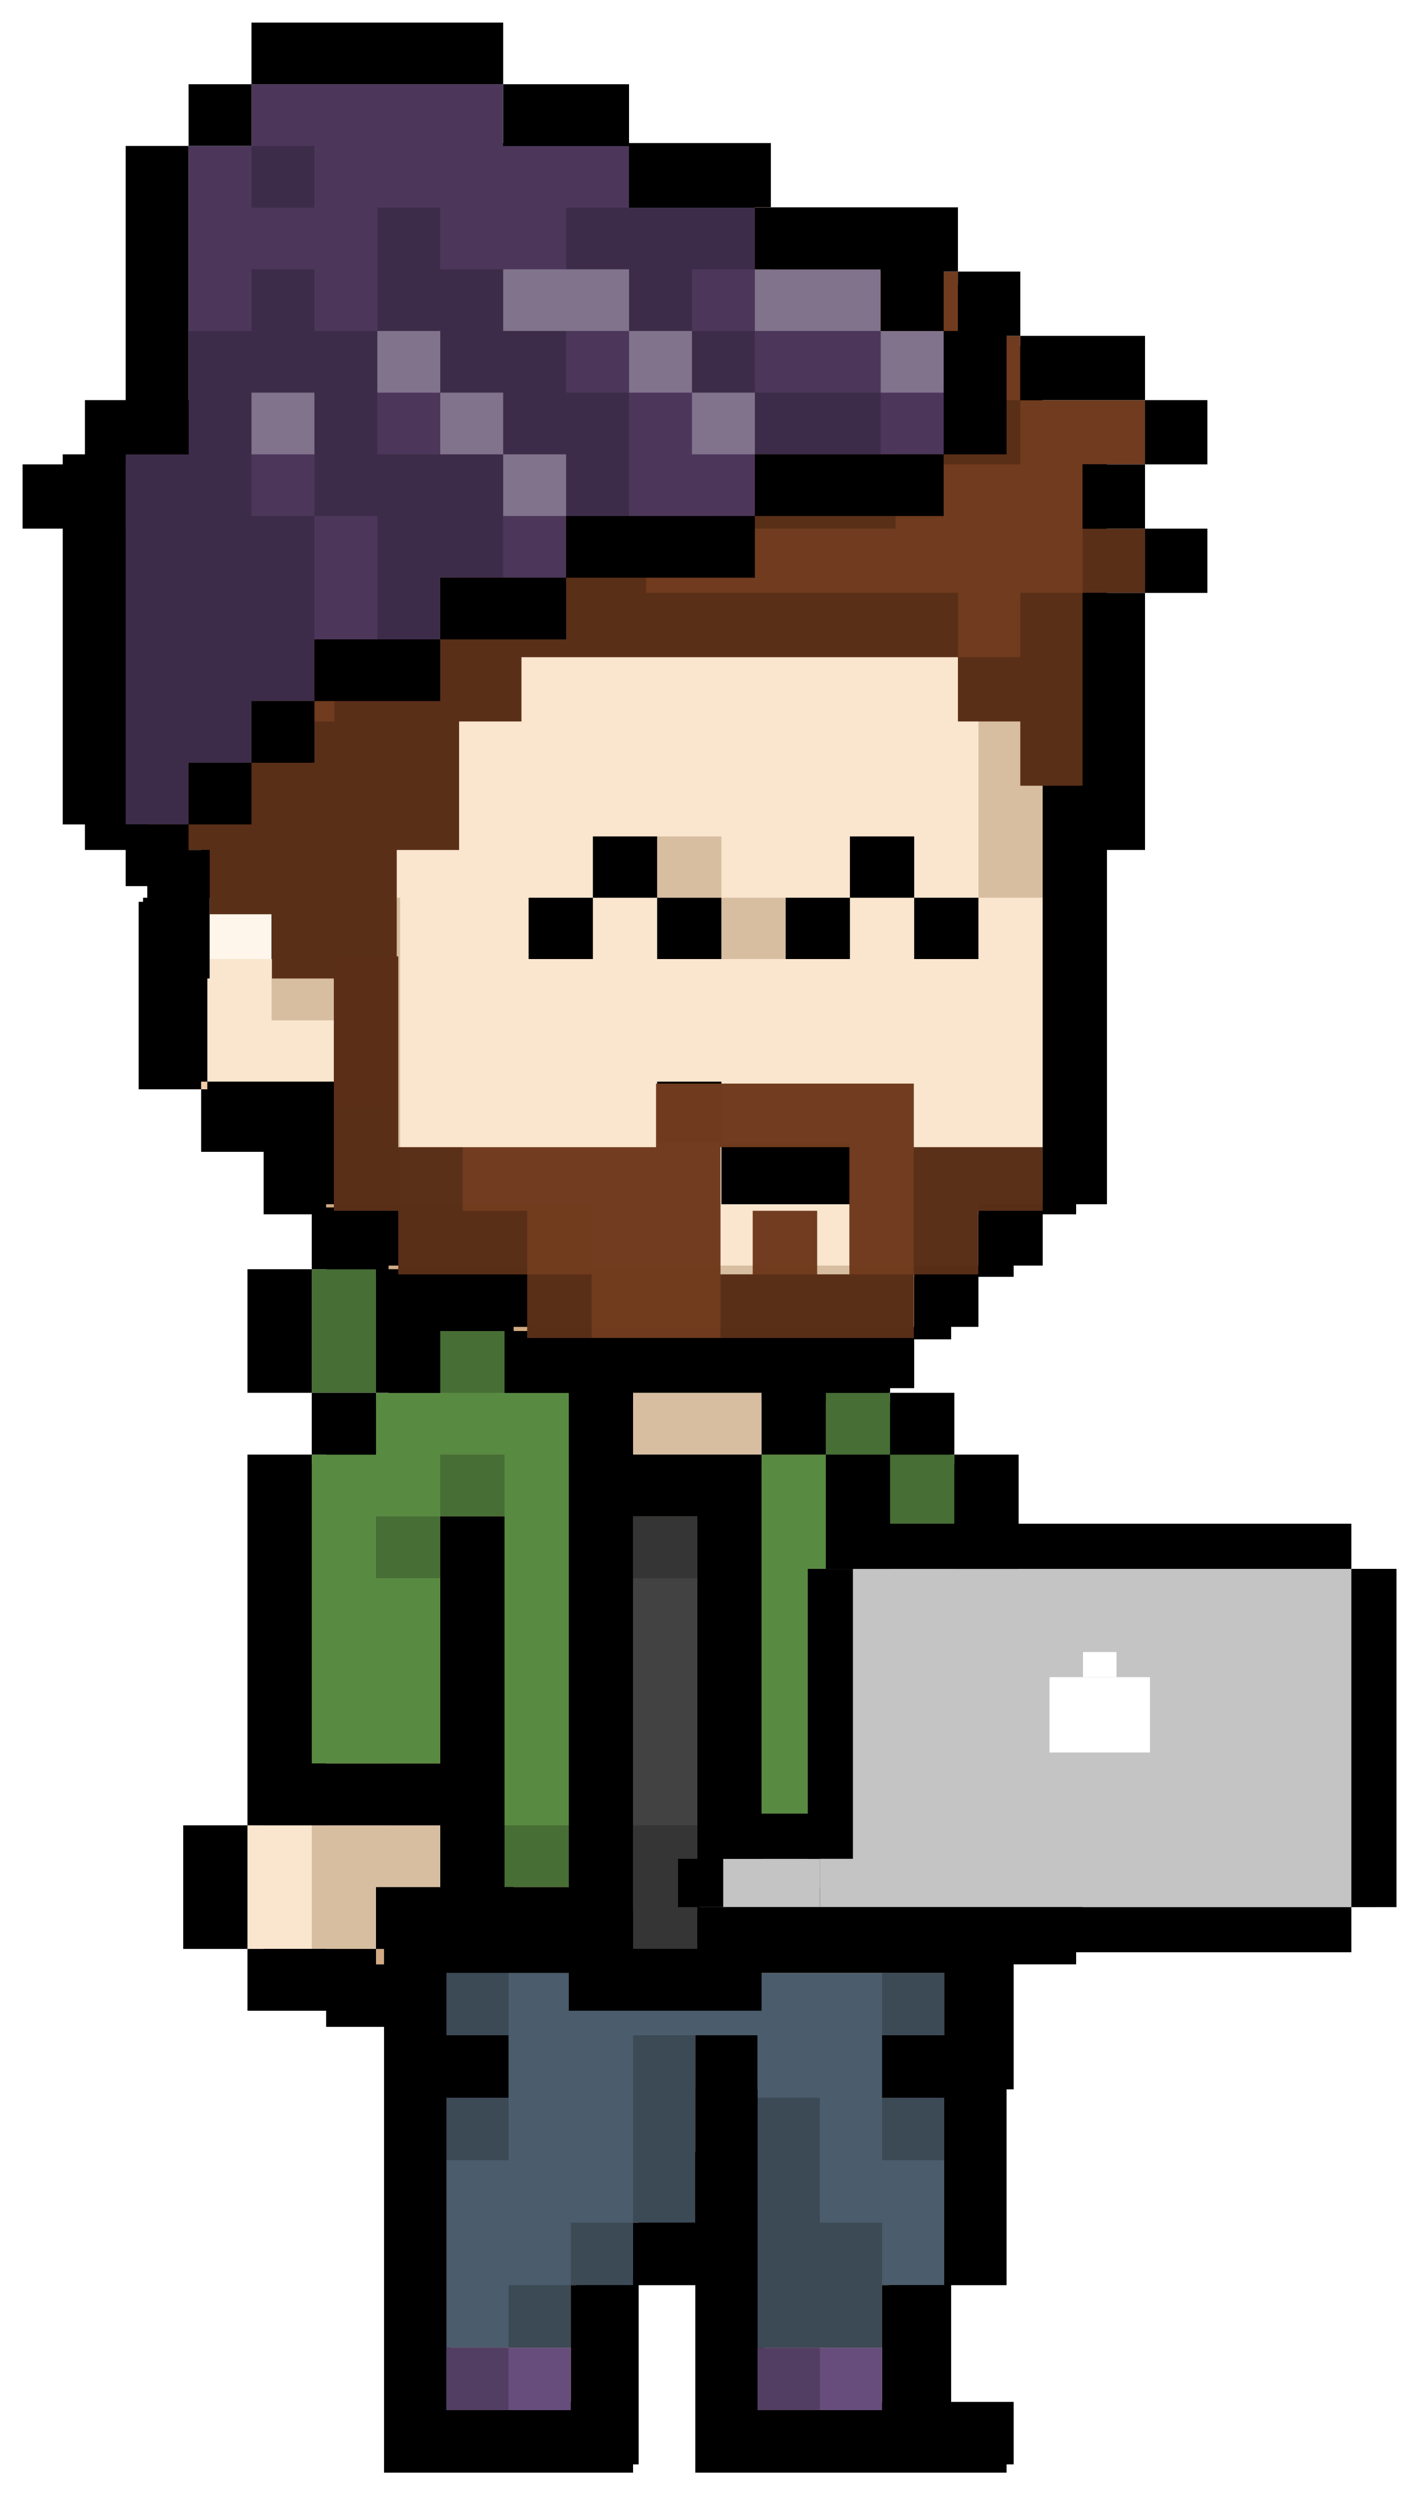 <svg width="252" height="443" viewBox="0 0 252 443" fill="none" xmlns="http://www.w3.org/2000/svg">
<g filter="url(#filter0_d_202_11607)">
<path d="M79.95 45.044H157.482V56.12H168.558V67.196H179.634V211.184H168.558V222.26H157.482V233.336H91.026V222.26H68.874V211.184H57.797V189.032H35.645V155.804H46.721V67.196H57.797V56.12H79.95V45.044Z" fill="#F3CCA7"/>
<path fill-rule="evenodd" clip-rule="evenodd" d="M68.874 244.412H157.482V255.488H168.558V277.64H157.482V344.096H168.558V366.248H157.482V421.628H135.33V366.248H124.254V388.4H113.178V399.476H102.102V421.628H79.95V355.172H91.026V344.096H57.797V255.488H68.874V244.412ZM79.95 266.564H91.026V333.02H79.95V266.564Z" fill="#F3CCA7"/>
<path d="M168.558 277.64H179.634V310.868H190.71V333.02H168.558V277.64Z" fill="#F3CCA7"/>
<path d="M157.481 45.044H102.101V56.12H146.405V67.196H168.557V155.804H179.633V67.196H168.557V56.12H157.481V45.044Z" fill="#714A1C" fill-opacity="0.25" style="mix-blend-mode:multiply"/>
<path d="M57.797 67.196H46.721V111.5H57.797V67.196Z" fill="#714A1C" fill-opacity="0.25" style="mix-blend-mode:multiply"/>
<path d="M46.721 166.88H57.797V155.804H68.873V211.184H57.797V177.956H46.721V166.88Z" fill="#714A1C" fill-opacity="0.25" style="mix-blend-mode:multiply"/>
<path d="M68.873 211.184H102.101V222.26H157.481V233.336H91.025V222.26H68.873V211.184Z" fill="#714A1C" fill-opacity="0.25" style="mix-blend-mode:multiply"/>
<path d="M168.557 277.64H179.633V310.868H190.709V333.02H168.557V277.64Z" fill="#714A1C" fill-opacity="0.25" style="mix-blend-mode:multiply"/>
<path d="M168.557 277.64H157.481V266.564H146.405V255.488H91.025V244.412H157.481V255.488H168.557V277.64Z" fill="#714A1C" fill-opacity="0.25" style="mix-blend-mode:multiply"/>
<path d="M168.557 344.096H157.481V288.716H146.405V344.096H157.481V366.248H168.557V344.096Z" fill="#714A1C" fill-opacity="0.25" style="mix-blend-mode:multiply"/>
<path d="M146.405 377.324H157.481V421.628H146.405V377.324Z" fill="#714A1C" fill-opacity="0.25" style="mix-blend-mode:multiply"/>
<path d="M91.025 355.172H79.949V421.628H102.101V399.476H91.025V355.172Z" fill="#714A1C" fill-opacity="0.25" style="mix-blend-mode:multiply"/>
<path d="M113.177 366.248H124.253V377.324H113.177V366.248Z" fill="#714A1C" fill-opacity="0.25" style="mix-blend-mode:multiply"/>
<path d="M79.949 288.716H68.873V321.944H57.797V344.096H91.025V333.02H79.949V288.716Z" fill="#714A1C" fill-opacity="0.25" style="mix-blend-mode:multiply"/>
<path d="M91.026 67.199H102.102V78.275H91.026V67.199Z" fill="#FFFCF9" fill-opacity="0.7" style="mix-blend-mode:lighten"/>
<path d="M146.406 67.199H113.178V78.275H146.406V89.351H157.482V100.427H168.558V89.351H157.482V78.275H146.406V67.199Z" fill="#FFFCF9" fill-opacity="0.7" style="mix-blend-mode:lighten"/>
<path d="M46.721 155.807H35.645V166.883H46.721V155.807Z" fill="#FFFCF9" fill-opacity="0.7" style="mix-blend-mode:lighten"/>
<path d="M68.874 244.415H91.026V255.491H68.874V244.415Z" fill="#FFFCF9" fill-opacity="0.7" style="mix-blend-mode:lighten"/>
<path d="M68.874 255.491V266.567H57.797V255.491H68.874Z" fill="#FFFCF9" fill-opacity="0.7" style="mix-blend-mode:lighten"/>
<path d="M113.178 283.181H102.102V305.334H113.178V283.181Z" fill="#FFFCF9" fill-opacity="0.7" style="mix-blend-mode:lighten"/>
<path d="M113.178 283.181H124.254V272.105H113.178V283.181Z" fill="#FFFCF9" fill-opacity="0.7" style="mix-blend-mode:lighten"/>
<path d="M135.33 355.176H124.254V366.252H135.33V355.176Z" fill="#FFFCF9" fill-opacity="0.7" style="mix-blend-mode:lighten"/>
<path fill-rule="evenodd" clip-rule="evenodd" d="M157.481 33.97H79.949V45.046H57.797V56.122H46.721V67.198H35.645V155.806H24.569V189.034H35.645V200.11H46.721V211.186H57.797V222.262H68.873V244.414H57.797V255.49H46.721V344.098H57.797V355.174H68.873V432.706H113.177V399.478H124.253V432.706H179.633V421.63H168.557V366.25H179.633V344.098H190.709V333.022H201.786V310.87H190.709V277.642H179.633V255.49H168.557V244.414H157.481V233.338H168.557V222.262H179.633V211.186H190.709V67.198H179.633V56.122H168.557V45.046H157.481V33.97ZM157.481 45.046V56.122H168.557V67.198H179.633V211.186H168.557V222.262H157.481V233.338H91.025V222.262H68.873V211.186H57.797V189.034H35.645V155.806H46.721V166.882H57.797V155.806H46.721V67.198H57.797V56.122H79.949V45.046H157.481ZM168.557 277.642H157.481V344.098H168.557V366.25H157.481V421.63H135.329V366.25H124.253V377.326H113.177V399.478H102.101V421.63H79.949V355.174H102.101V333.022H91.025V266.566H79.949V333.022H91.025V344.098H57.797V255.49H68.873V244.414H157.481V255.49H168.557V277.642ZM168.557 277.642V333.022H190.709V310.87H179.633V277.642H168.557Z" fill="black"/>
<path fill-rule="evenodd" clip-rule="evenodd" d="M101.154 345.592H79.09V412.021H101.154V400.95H112.186V389.878H123.218V356.663H134.25V412.021H156.314V400.95H167.346V345.592H156.314H134.25H123.218H112.186H101.154Z" fill="#4B5C6C"/>
<path fill-rule="evenodd" clip-rule="evenodd" d="M79.09 334.521H68.058V434.165H79.09H101.154H112.186V400.95H123.218V434.165H134.25H156.314H167.346H178.378V423.093H167.346V400.95H178.378V334.521H167.346H79.09ZM134.25 423.093H156.314V400.95H167.346V367.735H156.314V356.664H167.346V345.592H79.09V356.664H90.122V367.735H79.09V423.093H101.154V400.95H112.186V389.879H123.218V356.664H134.25V423.093Z" fill="black"/>
<path fill-rule="evenodd" clip-rule="evenodd" d="M79.09 345.592H90.122V356.663H79.09V345.592ZM79.09 367.735H90.122V378.807H79.09V367.735ZM101.154 400.95H90.122V412.021H101.154V400.95ZM112.186 389.878V400.95H101.154V389.878H112.186ZM112.186 389.878V356.663H123.218V389.878L112.186 389.878ZM167.346 345.592H156.314V356.663H167.346V345.592ZM156.314 367.735H167.346V378.807H156.314V367.735ZM145.282 367.735H134.25V412.021H145.282H156.314V389.878H145.282V367.735Z" fill="black" fill-opacity="0.2" style="mix-blend-mode:multiply"/>
<path fill-rule="evenodd" clip-rule="evenodd" d="M101.154 412.021H79.09V423.093H101.154V412.021ZM156.314 412.021H134.25V423.093H156.314V412.021Z" fill="#674D7B"/>
<path fill-rule="evenodd" clip-rule="evenodd" d="M90.122 412.021H79.09V423.093H90.122V412.021ZM145.282 412.021H134.25V423.093H145.282V412.021Z" fill="black" fill-opacity="0.2" style="mix-blend-mode:multiply"/>
<path fill-rule="evenodd" clip-rule="evenodd" d="M162.008 46.45H82.292V57.314H70.904H59.516V68.177H48.128V155.085H36.74V187.676H48.128H59.516V209.403H70.904V220.266L82.292 220.266H93.68V231.13H162.008L162.008 220.266H173.396V209.403H184.784V68.177H173.396V57.314H162.008V46.45Z" fill="#FAE6CE"/>
<path fill-rule="evenodd" clip-rule="evenodd" d="M105.069 46.45H162.008V57.314H173.396V68.177H150.62V57.314H105.069V46.45ZM173.396 68.177H184.784V155.085H173.396V68.177ZM48.129 68.177H59.517V155.085H48.129V68.177ZM70.905 209.403H59.517V176.812H48.129V165.949H59.517V155.085H70.905V209.403ZM105.069 220.266V209.403L70.905 209.403V220.266H93.681V231.13H162.008V220.266H105.069ZM59.517 68.177V57.314H70.905V68.177H59.517Z" fill="#714A1C" fill-opacity="0.25" style="mix-blend-mode:multiply"/>
<path fill-rule="evenodd" clip-rule="evenodd" d="M105.068 68.178H93.68V79.041H105.068V68.178ZM116.456 68.178H150.62V79.041H116.456V68.178ZM162.008 89.905V79.041H150.62V89.905H162.008ZM162.008 89.905V100.768H173.396V89.905H162.008ZM36.74 155.086H48.128V165.949H36.74V155.086Z" fill="#FFFCF9" fill-opacity="0.7" style="mix-blend-mode:lighten"/>
<path fill-rule="evenodd" clip-rule="evenodd" d="M116.457 144.222H105.069V155.085H93.681V165.949H105.069V155.085H116.457V165.949H127.845V155.085H116.457V144.222ZM150.62 198.539H127.845V187.676H116.457V198.539H127.845V209.403H150.62V198.539ZM150.62 155.085H139.232V165.949H150.62V155.085ZM162.008 155.085H150.62V144.222H162.008V155.085ZM162.008 155.085V165.949H173.396V155.085H162.008Z" fill="black"/>
<path fill-rule="evenodd" clip-rule="evenodd" d="M127.844 144.222H116.456V155.085H127.844V165.949H139.232V155.085H127.844V144.222Z" fill="#714A1C" fill-opacity="0.25" style="mix-blend-mode:multiply"/>
<path fill-rule="evenodd" clip-rule="evenodd" d="M82.292 35.587H162.008V46.45H82.292V35.587ZM59.516 57.314V46.45H82.292V57.314H59.516ZM48.128 68.177V57.314H59.516V68.177H48.128ZM48.128 155.085V68.177H36.74V155.085H25.352V187.676H36.74V198.539H48.128V209.403H59.516V220.266H70.904V231.13H93.68V241.993H162.008V231.13H173.396V220.266H184.784V209.403H196.172V68.177H184.784V57.314H173.396V46.45H162.008V57.314H173.396V68.177H184.784V209.403H173.396V220.266H162.008V231.13H93.68V220.266H70.904V209.403H59.516V198.539V187.676H36.74V155.085H48.128ZM48.128 155.085V165.949H59.516V155.085H48.128Z" fill="black"/>
<path fill-rule="evenodd" clip-rule="evenodd" d="M134.961 242.813H112.185V253.763H134.961V242.813ZM191.901 308.513H180.513H169.125V319.463H180.513V330.413H191.901V308.513ZM55.245 319.463H43.857V341.363H55.245H66.633V330.413H78.021V319.463H66.633H55.245Z" fill="#FAE6CE"/>
<path fill-rule="evenodd" clip-rule="evenodd" d="M112.186 242.813H134.962V253.763H112.186V242.813ZM169.126 308.513H180.514H191.901V330.413H180.514V319.463H169.126V308.513ZM66.634 319.463H78.022V330.413H66.634V341.363H55.246V319.463H66.634Z" fill="#714A1C" fill-opacity="0.25" style="mix-blend-mode:multiply"/>
<rect x="112.186" y="264.714" width="11.388" height="76.65" fill="#424242"/>
<path fill-rule="evenodd" clip-rule="evenodd" d="M123.574 264.714H112.186V275.664H123.574V264.714ZM123.574 319.464H112.186V341.364H123.574V319.464Z" fill="black" fill-opacity="0.2" style="mix-blend-mode:multiply"/>
<path fill-rule="evenodd" clip-rule="evenodd" d="M66.634 220.914H55.246V242.814H66.634V253.764H55.246V308.514L66.634 308.514H78.022L78.022 264.714H89.41L89.41 330.414H100.798V242.814H89.41L89.41 231.864H78.022L78.022 242.814H66.634V220.914ZM146.35 253.764H134.962V330.414H146.35H157.738V275.664H169.126V297.564H180.514V275.664H169.126V253.764H157.738V242.814H146.35V253.764Z" fill="#598A42"/>
<path fill-rule="evenodd" clip-rule="evenodd" d="M66.634 220.914H55.246V242.814H66.634V220.914ZM78.022 231.864H89.41V242.814H78.022V231.864ZM146.35 242.814H157.738V253.764H146.35V242.814ZM169.126 275.664V253.764H157.738V275.664H169.126ZM169.126 275.664V297.564H180.514V275.664H169.126ZM89.41 319.464H100.798V330.414H89.41V319.464ZM134.962 330.414V319.464H157.738V330.414H134.962ZM89.41 253.764H78.022V264.714H66.634V275.664H78.022L78.022 264.714H89.41V253.764Z" fill="black" fill-opacity="0.2" style="mix-blend-mode:multiply"/>
<path fill-rule="evenodd" clip-rule="evenodd" d="M55.246 209.964H66.634V220.914H55.246V209.964ZM55.246 242.814V220.914H43.858V242.814H55.246ZM66.634 242.814H55.246V253.764H43.858V319.463H32.47V341.363H43.858V352.313H66.634V341.363H100.797V352.313H134.961V341.363H191.901V330.413H203.289V308.513H191.901V275.664H180.513V253.764H169.125V242.814H157.737V231.864H146.349V242.814H134.961V253.764H123.573H112.185V242.814H100.797V231.864H89.409V220.914H78.022H66.634V242.814ZM66.634 242.814V253.764H55.246V308.513H78.022V264.714H89.409V330.413H100.797V242.814H89.409V231.864H78.022V242.814H66.634ZM146.349 253.764V242.814H157.737V253.764H146.349ZM157.737 275.664V330.413H134.961V253.764H146.349V275.664H157.737ZM169.125 275.664V297.563H180.513V275.664H169.125ZM169.125 275.664H157.737V253.764H169.125V275.664ZM191.901 308.513H180.513H169.125V319.463H180.513V330.413H191.901V308.513ZM123.573 341.363V330.413V264.714H112.185V330.413V341.363H123.573ZM66.634 341.363H43.858V319.463H55.246H78.022V330.413H66.634V341.363Z" fill="black"/>
<path fill-rule="evenodd" clip-rule="evenodd" d="M92.406 32.74H81.356V44.128H70.305L70.305 55.516H59.254L59.254 66.904H48.203H37.152V78.292H26.102H15.051V89.68H26.102V146.62H37.152V158.008H48.203V169.396H59.254L59.254 192.172H70.305L70.305 146.62H81.356V123.844H92.406V112.456H136.61L169.762 112.456V123.844H180.813V135.232H191.864V101.068H202.914V89.68H191.864V78.292H202.914V66.904H191.864H180.813V55.516H169.762V44.128H136.61V32.74H92.406Z" fill="#703B1E"/>
<path fill-rule="evenodd" clip-rule="evenodd" d="M59.254 55.517H70.305V66.905H81.356V78.293H92.406V89.68H114.508L114.508 101.068H169.762V112.456H114.508H92.406V123.844H81.356V146.62H70.305V192.172H59.254V169.396H48.203V158.008H37.152V146.62H26.102V112.456H37.152V123.844H48.203H59.254V112.456H70.305V101.068H81.356V89.68H70.305V78.293H59.254V55.517ZM191.864 101.068H180.813V112.456H169.762L169.762 123.844H180.813V135.232H191.864V101.068ZM191.864 101.068H202.914V89.68H191.864V101.068ZM158.711 78.293H125.559V89.68H158.711V78.293ZM158.711 78.293H180.813V66.905H158.711V78.293Z" fill="black" fill-opacity="0.2" style="mix-blend-mode:multiply"/>
<path fill-rule="evenodd" clip-rule="evenodd" d="M92.406 55.517H125.559V66.905H92.406V55.517ZM59.254 78.293H48.203V89.68H37.152V101.068H48.203V89.68H59.254V78.293ZM147.66 55.517H136.61V66.905H147.66V55.517Z" fill="white" fill-opacity="0.3" style="mix-blend-mode:lighten"/>
<path fill-rule="evenodd" clip-rule="evenodd" d="M81.356 21.352H136.61V32.74H81.356V21.352ZM70.305 44.128V32.74H81.356V44.128H70.305ZM59.254 55.516V44.128H70.305V55.516H59.254ZM37.152 66.904V55.516H59.254V66.904H37.152ZM15.051 78.292V66.904H37.152V78.292H15.051ZM15.051 89.68H4V78.292H15.051V89.68ZM26.102 146.62H15.051V89.68H26.102V146.62ZM26.102 146.62H37.152V169.396H26.102V146.62ZM169.762 44.128H136.61V32.74H169.762V44.128ZM180.813 55.516H169.762V44.128H180.813V55.516ZM202.915 66.904H180.813V55.516H202.915V66.904ZM202.915 78.292V66.904H213.965V78.292H202.915ZM202.915 89.68H191.864V78.292H202.915V89.68ZM202.915 101.068H213.965V89.68H202.915V101.068ZM202.915 101.068V146.62H191.864V101.068H202.915Z" fill="black"/>
<path fill-rule="evenodd" clip-rule="evenodd" d="M59.16 165.48H70.581V199.288H93.421H116.262V188.019H127.682H150.523H161.943V199.288H173.363H184.783V210.558H173.363V221.827H161.943V233.096H150.523H127.682H116.262H93.421V221.827H70.581V210.558H59.16V165.48ZM127.682 199.288H150.523V221.827H144.812V210.558H133.392V221.827H127.682V199.288Z" fill="#703B1E" fill-opacity="0.99"/>
<path fill-rule="evenodd" clip-rule="evenodd" d="M59.16 165.48H70.581V199.288H82.001V210.558H93.421V221.827H82.001H70.581V210.558H59.16V165.48ZM93.421 221.827V233.096H104.841V221.827H93.421ZM161.943 199.288H184.783V210.558H173.363V221.827H161.943V210.558V199.288ZM161.943 221.827V233.096H127.682V221.827H161.943Z" fill="black" fill-opacity="0.2" style="mix-blend-mode:multiply"/>
<path fill-rule="evenodd" clip-rule="evenodd" d="M44.569 10.931H55.72H78.021H89.172L89.172 21.861H100.322H111.473V32.791H133.775V43.722H156.076V54.652H167.227V76.513H156.076H133.775V87.444H111.473H100.322V98.374H89.172H78.021V109.304H55.72V120.235H44.569V131.165H33.418V142.095H22.268V76.513H33.418V21.861H44.569V10.931Z" fill="#4C375B"/>
<path fill-rule="evenodd" clip-rule="evenodd" d="M55.72 21.86H44.569V32.791H55.72V21.86ZM44.569 43.721H55.72V54.651H66.87V76.512H78.021H89.172V98.373H78.021V109.304H66.87V87.443L55.72 87.443V65.582H44.569V87.443H55.72V120.234H44.569V131.164H33.418V142.095H22.268V76.512H33.418V54.651H44.569V43.721ZM89.172 76.512V65.582H78.021V54.651H66.87V32.791H78.021V43.721H89.172L89.172 54.651H100.322V65.582H111.473V87.443H100.322V76.512L89.172 76.512ZM111.473 32.791H100.322V43.721H111.473V54.651H122.624V65.582H133.775V76.512H156.076V65.582L133.775 65.582V54.651H122.624V43.721H133.775V32.791H122.624H111.473Z" fill="black" fill-opacity="0.2" style="mix-blend-mode:multiply"/>
<path fill-rule="evenodd" clip-rule="evenodd" d="M111.474 43.722H89.172V54.652H111.474V65.582H122.624V76.513H133.775V65.582H122.624V54.652H111.474V43.722ZM66.871 54.652H78.021V65.582H66.871V54.652ZM89.172 76.513H78.021V65.582H89.172V76.513ZM89.172 76.513H100.323V87.443H89.172V76.513ZM44.569 65.582H55.72V76.513H44.569V65.582ZM133.775 43.722H156.076V54.652H133.775V43.722ZM156.076 54.652V65.582H167.227V54.652H156.076Z" fill="white" fill-opacity="0.3" style="mix-blend-mode:lighten"/>
<path fill-rule="evenodd" clip-rule="evenodd" d="M44.569 0H89.172V10.93H44.569V0ZM33.419 21.861V10.93H44.569V21.861H33.419ZM22.268 76.513V21.861H33.419V76.513H22.268ZM22.268 142.095H11.117V76.513H22.268V142.095ZM33.419 142.095V153.026H22.268V142.095H33.419ZM44.569 131.165V142.095H33.419V131.165H44.569ZM55.72 120.234V131.165H44.569V120.234H55.72ZM78.021 109.304V120.234H55.72V109.304H78.021ZM100.323 98.374V109.304H78.021V98.374H100.323ZM133.775 87.443V98.374H100.323V87.443H133.775ZM167.227 76.513H133.775V87.443H167.227V76.513ZM167.227 54.652V76.513H178.378V54.652H167.227ZM156.076 43.722H167.227V54.652H156.076V43.722ZM133.775 32.791H156.076V43.722H133.775V32.791ZM111.473 21.861H133.775V32.791H111.473V21.861ZM111.473 21.861V10.93H89.172V21.861H111.473Z" fill="black"/>
<rect x="145.29" y="274.014" width="98.474" height="59.941" fill="#C4C4C4"/>
<path d="M128.164 325.392H145.29V333.955H123.883L128.164 325.392Z" fill="#C4C4C4"/>
<line x1="149.571" y1="270.014" x2="239.482" y2="270.014" stroke="black" stroke-width="8"/>
<line x1="147.148" y1="274.014" x2="147.148" y2="325.391" stroke="black" stroke-width="8"/>
<line x1="243.482" y1="274.014" x2="243.482" y2="333.954" stroke="black" stroke-width="8"/>
<line x1="239.482" y1="337.956" x2="128.164" y2="337.956" stroke="black" stroke-width="8"/>
<line x1="128.163" y1="321.391" x2="145.289" y2="321.391" stroke="black" stroke-width="8"/>
<line x1="124.163" y1="333.956" x2="124.163" y2="325.393" stroke="black" stroke-width="8"/>
<g filter="url(#filter1_d_202_11607)">
<path d="M185.495 292.704H203.289V306.05H185.495V292.704Z" fill="white"/>
<path d="M191.426 288.256H197.358V292.704H191.426V288.256Z" fill="white"/>
</g>
</g>
<defs>
<filter id="filter0_d_202_11607" x="0" y="0" width="251.482" height="442.165" filterUnits="userSpaceOnUse" color-interpolation-filters="sRGB">
<feFlood flood-opacity="0" result="BackgroundImageFix"/>
<feColorMatrix in="SourceAlpha" type="matrix" values="0 0 0 0 0 0 0 0 0 0 0 0 0 0 0 0 0 0 127 0" result="hardAlpha"/>
<feOffset dy="4"/>
<feGaussianBlur stdDeviation="2"/>
<feComposite in2="hardAlpha" operator="out"/>
<feColorMatrix type="matrix" values="0 0 0 0 0 0 0 0 0 0 0 0 0 0 0 0 0 0 0.25 0"/>
<feBlend mode="normal" in2="BackgroundImageFix" result="effect1_dropShadow_202_11607"/>
<feBlend mode="normal" in="SourceGraphic" in2="effect1_dropShadow_202_11607" result="shape"/>
</filter>
<filter id="filter1_d_202_11607" x="185.495" y="288.256" width="18.294" height="18.294" filterUnits="userSpaceOnUse" color-interpolation-filters="sRGB">
<feFlood flood-opacity="0" result="BackgroundImageFix"/>
<feColorMatrix in="SourceAlpha" type="matrix" values="0 0 0 0 0 0 0 0 0 0 0 0 0 0 0 0 0 0 127 0" result="hardAlpha"/>
<feOffset dx="0.5" dy="0.5"/>
<feComposite in2="hardAlpha" operator="out"/>
<feColorMatrix type="matrix" values="0 0 0 0 0.9 0 0 0 0 0.9 0 0 0 0 0.9 0 0 0 1 0"/>
<feBlend mode="normal" in2="BackgroundImageFix" result="effect1_dropShadow_202_11607"/>
<feBlend mode="normal" in="SourceGraphic" in2="effect1_dropShadow_202_11607" result="shape"/>
</filter>
</defs>
</svg>
